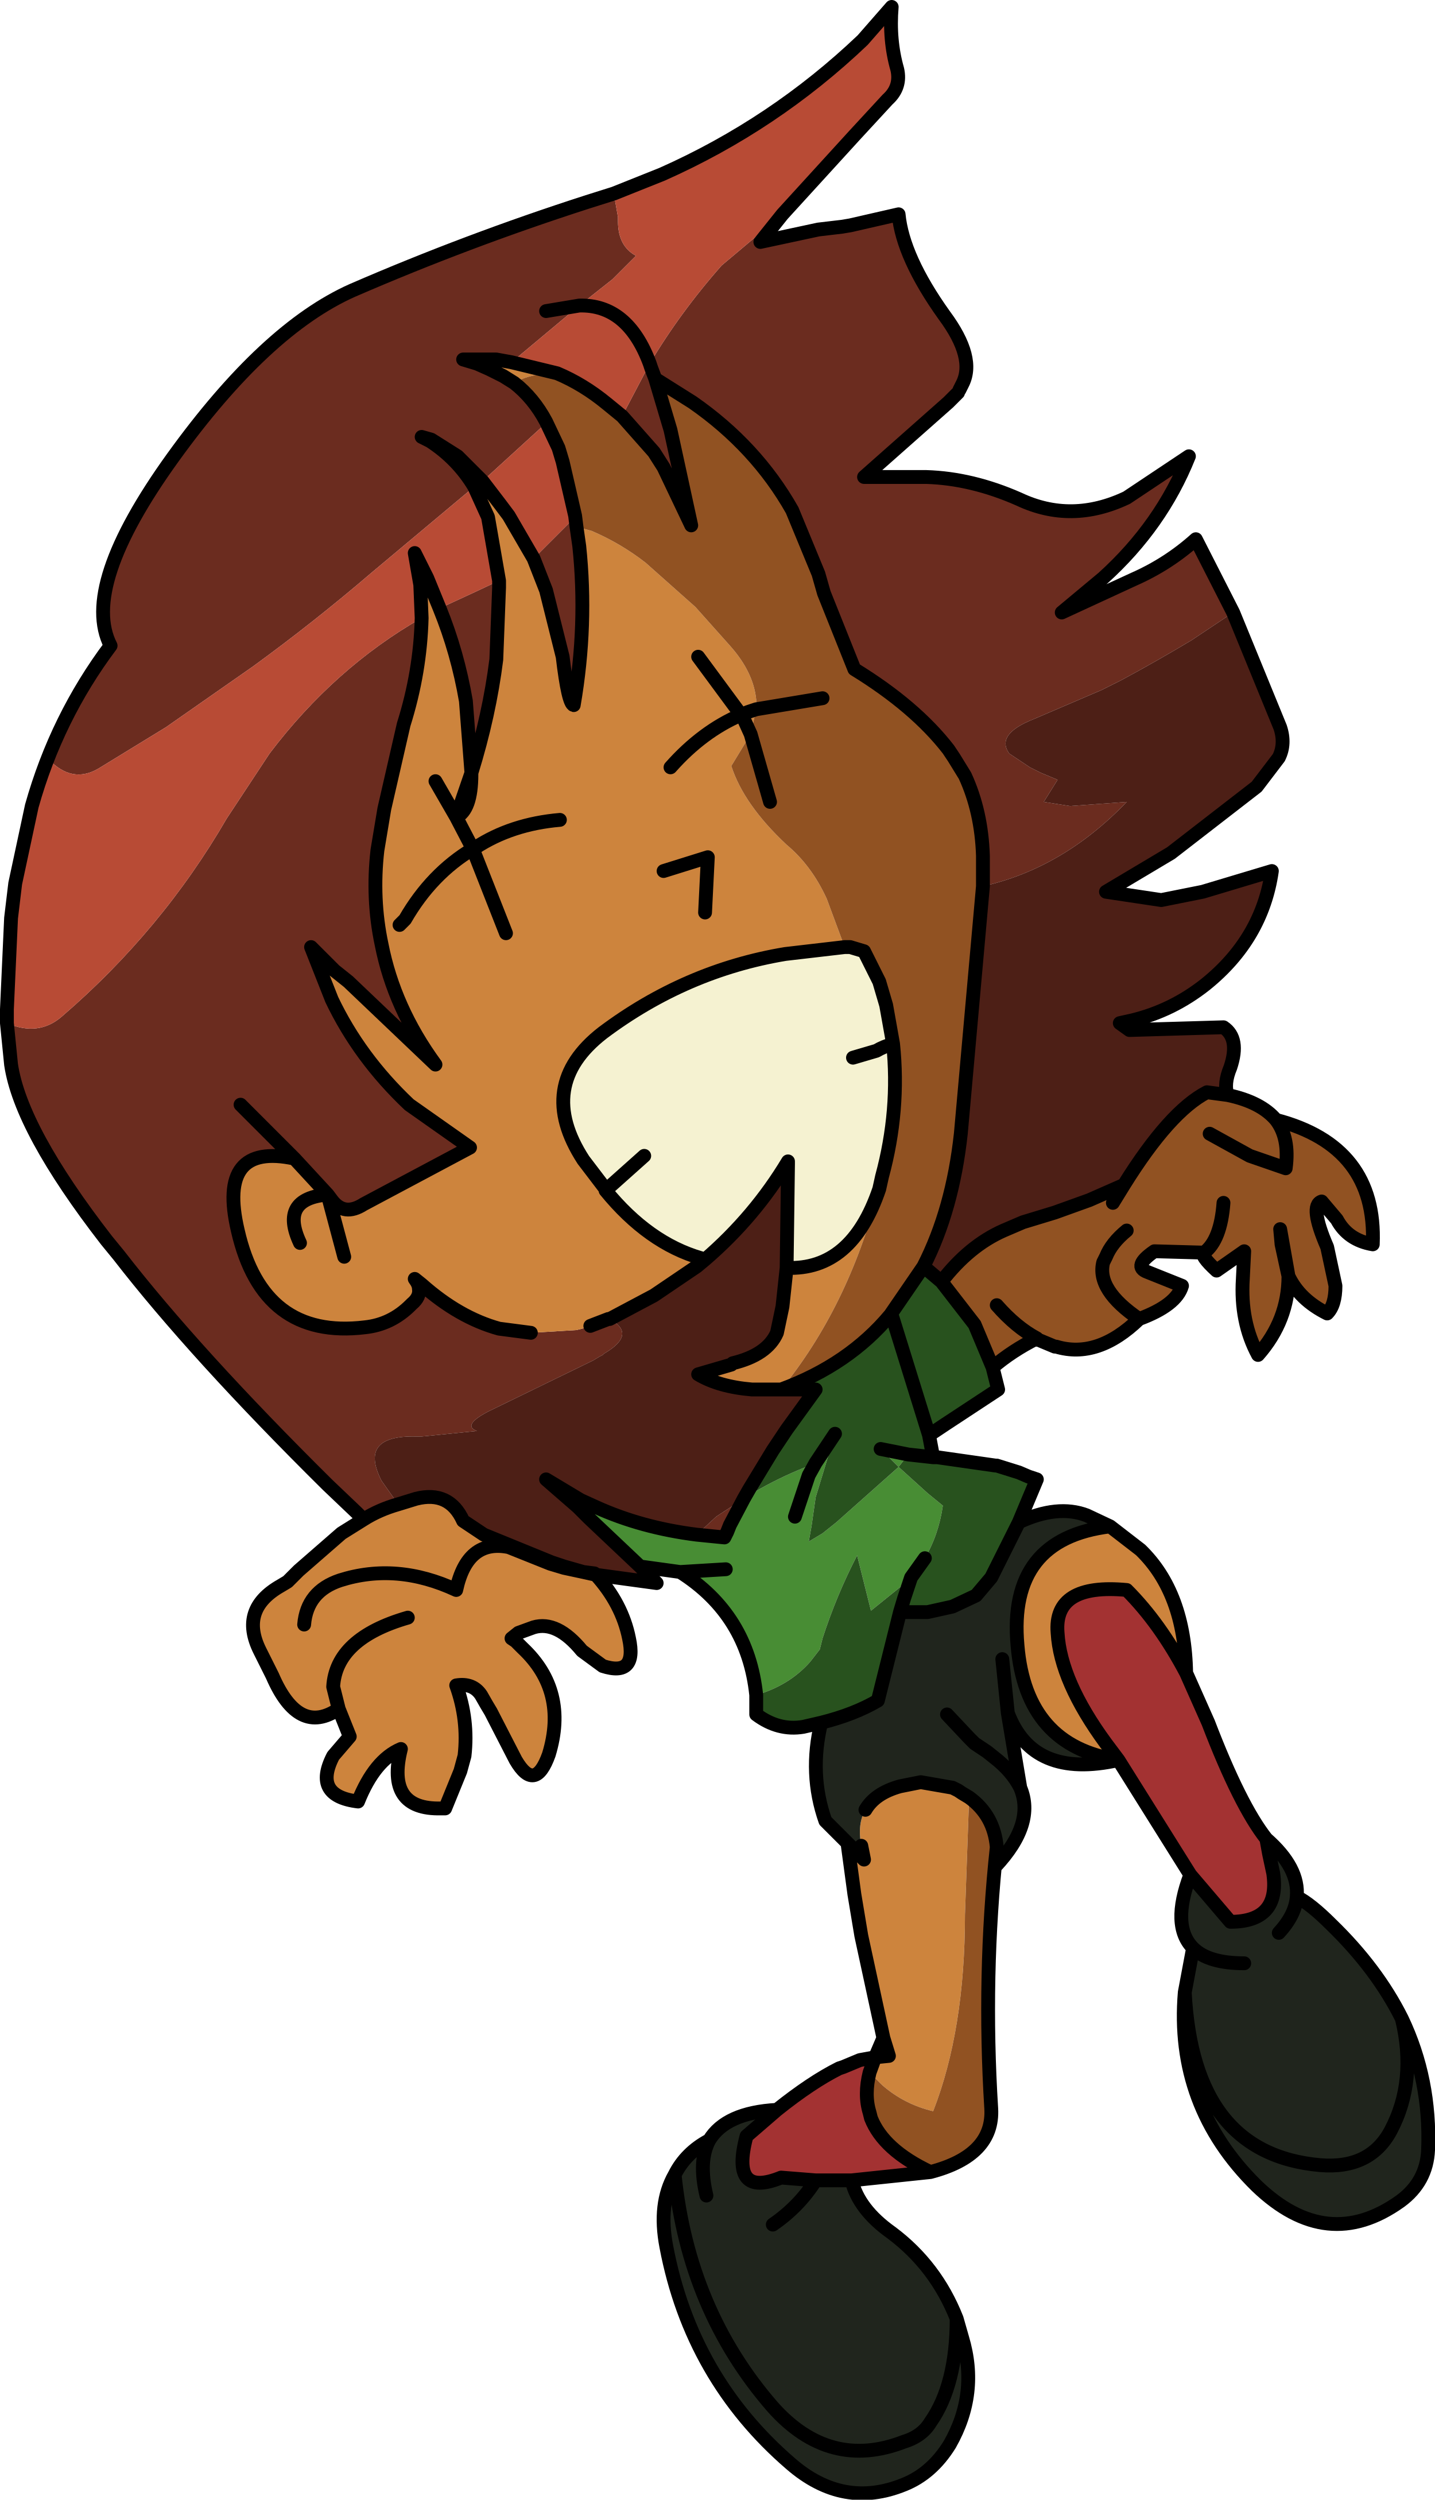 <?xml version="1.0" encoding="UTF-8" standalone="no"?>
<svg xmlns:xlink="http://www.w3.org/1999/xlink" height="90.4px" width="51.9px" xmlns="http://www.w3.org/2000/svg">
  <g transform="matrix(1.0, 0.0, 0.0, 1.0, 16.5, -8.0)">
    <path d="M11.8 15.75 L11.0 16.75 13.1 16.3 13.95 16.2 14.25 16.15 16.0 15.75 Q16.15 17.3 17.65 19.4 18.8 20.95 18.3 21.9 L18.2 22.1 18.15 22.2 17.8 22.55 14.75 25.25 16.05 25.25 17.0 25.25 Q18.65 25.3 20.35 26.05 22.25 26.95 24.25 26.0 L26.5 24.5 Q25.5 27.0 23.4 28.9 L21.9 30.15 24.5 28.95 Q25.75 28.4 26.75 27.5 L28.1 30.15 26.6 31.15 Q25.35 31.9 24.05 32.6 L23.35 32.95 20.9 34.0 Q19.5 34.55 20.0 35.25 L20.75 35.75 21.15 35.95 21.75 36.2 21.25 37.0 22.2 37.15 24.25 37.0 Q21.95 39.4 19.05 40.05 L19.05 39.5 19.05 38.95 Q19.0 37.35 18.4 36.05 L18.0 35.4 17.8 35.1 Q16.6 33.55 14.4 32.2 L13.3 29.45 13.1 28.75 12.15 26.45 Q10.85 24.15 8.55 22.55 L7.2 21.7 7.75 23.55 8.5 27.0 7.5 24.9 7.15 24.35 6.0 23.05 7.0 21.15 7.05 21.3 7.2 21.7 7.05 21.3 7.0 21.15 Q8.1 19.3 9.6 17.6 L11.8 15.75 M5.7 15.0 L5.85 15.85 5.85 15.9 5.85 16.0 Q5.85 16.9 6.5 17.25 L5.65 18.1 4.45 19.05 2.0 21.1 1.45 21.0 0.9 21.0 0.25 21.0 0.75 21.15 1.2 21.35 1.7 21.6 2.1 21.85 Q2.8 22.4 3.25 23.25 L3.25 23.3 0.95 25.4 0.05 24.5 -0.9 23.9 -1.25 23.8 -0.95 23.95 Q0.05 24.6 0.65 25.6 L-3.05 28.7 Q-5.15 30.5 -7.35 32.1 L-10.5 34.3 -12.95 35.8 Q-13.9 36.35 -14.75 35.45 L-15.35 37.15 Q-14.45 33.95 -12.5 31.35 -13.6 29.2 -10.25 24.55 -6.9 19.9 -3.75 18.5 0.4 16.7 4.75 15.3 L5.7 15.0 M3.25 19.25 L4.45 19.05 3.25 19.25 M4.3 26.65 L4.35 27.05 4.45 27.75 Q4.75 30.6 4.25 33.5 4.05 33.45 3.85 31.75 L3.25 29.35 2.8 28.2 4.05 26.95 4.3 26.65 M1.55 29.0 L1.55 29.25 1.45 31.85 Q1.2 33.85 0.55 35.95 L0.35 33.35 Q0.05 31.6 -0.6 30.0 L0.7 29.4 1.55 29.0 M-3.35 62.95 L-3.6 62.7 -4.65 61.7 Q-9.45 56.95 -12.2 53.4 L-12.65 52.85 Q-15.75 48.85 -16.1 46.5 L-16.25 45.0 Q-15.1 45.5 -14.25 44.75 -10.65 41.65 -8.3 37.6 L-6.75 35.25 Q-4.4 32.15 -1.25 30.35 -1.3 32.3 -1.9 34.2 L-2.6 37.25 -2.85 38.75 Q-3.05 40.5 -2.7 42.15 -2.25 44.45 -0.75 46.5 L-3.9 43.5 -4.4 43.1 -5.25 42.25 -4.5 44.15 Q-3.5 46.25 -1.7 47.95 L0.5 49.5 -3.35 51.55 Q-4.05 52.0 -4.5 51.4 L-4.65 51.2 -5.85 49.9 Q-8.65 49.3 -7.9 52.5 -7.0 56.45 -3.3 56.0 -2.35 55.9 -1.65 55.2 L-1.6 55.15 Q-1.3 54.9 -1.35 54.6 -1.35 54.45 -1.5 54.25 L-1.25 54.45 Q0.1 55.65 1.55 56.05 L2.7 56.2 4.35 56.1 4.55 56.05 4.75 56.0 4.85 55.95 5.5 55.7 5.55 55.7 Q6.55 56.25 5.35 56.95 L5.3 57.0 5.2 57.05 4.95 57.2 1.15 59.05 Q0.2 59.55 0.75 59.75 L-1.25 59.95 -1.45 59.95 Q-3.55 59.9 -2.7 61.55 L-2.1 62.4 Q-2.8 62.6 -3.35 62.95 M-7.8 47.95 L-6.0 49.75 -5.85 49.9 -6.0 49.75 -7.8 47.95 M10.4 62.2 L9.9 63.15 9.8 63.4 9.7 63.6 8.7 63.5 9.4 62.85 9.55 62.75 10.4 62.2" fill="#6b2c1f" fill-rule="evenodd" stroke="none"/>
    <path d="M0.65 25.6 Q0.05 24.6 -0.95 23.95 L-1.25 23.8 -0.9 23.9 0.05 24.5 0.95 25.4 1.6 26.25 1.9 26.65 2.8 28.2 3.25 29.35 3.85 31.75 Q4.05 33.45 4.25 33.5 4.75 30.6 4.45 27.75 L4.35 27.05 4.9 27.2 Q5.95 27.65 6.85 28.35 L8.65 29.95 9.9 31.35 Q10.75 32.3 10.85 33.3 L10.85 33.65 10.55 33.75 10.3 33.85 10.4 34.0 10.65 34.55 10.4 34.0 10.3 33.85 10.55 33.75 10.85 33.65 10.65 34.55 9.95 35.7 Q10.4 37.1 11.95 38.55 12.85 39.3 13.4 40.5 L14.05 42.25 11.9 42.5 Q8.3 43.1 5.3 45.35 2.85 47.25 4.6 49.95 L5.4 51.0 5.4 51.05 Q6.95 52.95 8.85 53.5 L9.0 53.55 8.7 53.8 7.15 54.85 5.55 55.7 5.5 55.7 4.85 55.95 4.75 56.0 4.55 56.05 4.35 56.1 2.7 56.2 1.55 56.05 Q0.1 55.65 -1.25 54.45 L-1.5 54.25 Q-1.35 54.45 -1.35 54.6 -1.3 54.9 -1.6 55.15 L-1.65 55.2 Q-2.35 55.9 -3.3 56.0 -7.0 56.45 -7.9 52.5 -8.65 49.3 -5.85 49.9 L-4.65 51.2 -4.5 51.4 Q-4.05 52.0 -3.35 51.55 L0.5 49.5 -1.7 47.95 Q-3.5 46.25 -4.5 44.15 L-5.25 42.25 -4.4 43.1 -3.9 43.5 -0.75 46.5 Q-2.25 44.45 -2.7 42.15 -3.05 40.5 -2.85 38.75 L-2.6 37.25 -1.9 34.2 Q-1.3 32.3 -1.25 30.35 L-1.3 29.15 -1.5 28.0 -1.05 28.9 -0.6 30.0 Q0.05 31.6 0.35 33.35 L0.55 35.95 0.0 37.55 Q0.55 37.3 0.55 36.0 L0.55 35.95 Q1.2 33.85 1.45 31.85 L1.55 29.25 1.55 29.0 1.15 26.7 0.65 25.6 M2.1 21.85 L1.7 21.6 1.2 21.35 0.75 21.15 0.25 21.0 0.9 21.0 1.45 21.0 2.0 21.1 3.65 21.5 Q2.65 21.5 2.1 21.85 M3.75 37.65 Q2.0 37.8 0.7 38.65 L0.6 38.7 0.0 37.55 0.6 38.7 0.7 38.65 Q2.0 37.8 3.75 37.65 M1.8 41.75 L0.6 38.7 1.8 41.75 M7.5 39.5 L9.1 39.0 9.0 41.0 9.1 39.0 7.5 39.5 M-0.75 36.25 L0.0 37.55 -0.75 36.25 M8.75 31.75 L10.3 33.85 Q8.9 34.45 7.75 35.75 8.9 34.45 10.3 33.85 L8.75 31.75 M23.65 63.2 L24.75 64.05 Q26.35 65.6 26.4 68.5 25.45 66.7 24.25 65.5 21.6 65.25 21.75 67.05 21.85 68.8 23.5 71.05 L23.95 71.65 Q20.6 71.15 20.3 67.5 19.95 63.65 23.65 63.2 M15.45 81.7 L14.65 78.0 14.4 76.5 14.15 74.65 14.6 75.1 14.75 75.25 14.65 74.75 Q14.5 73.95 14.8 73.45 15.15 72.85 16.05 72.6 L16.8 72.45 17.95 72.65 18.15 72.75 18.3 72.85 18.55 73.0 18.4 77.25 Q18.4 81.4 17.25 84.35 16.2 84.1 15.4 83.4 L15.35 83.35 14.95 82.95 15.15 82.4 15.65 82.35 15.45 81.7 M5.05 64.95 Q6.0 66.0 6.25 67.25 6.55 68.65 5.3 68.25 L4.55 67.7 Q3.65 66.6 2.8 66.85 L2.25 67.05 2.0 67.25 2.15 67.35 2.4 67.6 Q4.05 69.15 3.35 71.45 2.85 72.85 2.15 71.65 L1.25 69.9 1.1 69.65 0.9 69.3 Q0.6 68.85 0.0 68.95 0.45 70.2 0.3 71.5 L0.15 72.05 -0.4 73.4 -0.55 73.4 Q-2.55 73.45 -2.0 71.25 -2.95 71.65 -3.55 73.15 -5.2 72.95 -4.45 71.5 L-3.85 70.8 -4.25 69.8 Q-5.7 70.8 -6.65 68.6 L-7.1 67.7 Q-7.85 66.2 -6.35 65.35 L-6.1 65.2 -5.7 64.8 -4.15 63.45 -3.35 62.95 Q-2.8 62.6 -2.1 62.4 L-1.45 62.2 Q-0.25 61.9 0.25 63.0 L1.0 63.5 3.45 64.5 3.9 64.65 4.6 64.85 5.05 64.95 M15.3 51.0 L15.25 51.15 Q14.15 55.3 11.75 58.25 L11.25 58.25 10.7 58.25 Q9.5 58.15 8.75 57.7 L9.95 57.35 10.0 57.3 Q11.25 57.0 11.6 56.2 L11.8 55.25 11.95 53.85 Q14.3 53.95 15.3 51.0 M-5.5 66.75 Q-5.4 65.55 -4.2 65.15 -2.15 64.5 0.0 65.5 0.4 63.65 1.9 63.95 L3.4 64.55 3.9 64.7 4.6 64.85 3.9 64.7 3.4 64.55 1.9 63.95 Q0.4 63.65 0.0 65.5 -2.15 64.5 -4.2 65.15 -5.4 65.55 -5.5 66.75 M-4.05 53.45 L-4.65 51.2 -4.05 53.45 M-5.65 52.95 Q-6.4 51.35 -4.65 51.2 -6.4 51.35 -5.65 52.95 M-2.05 41.45 L-1.85 41.25 Q-0.9 39.6 0.6 38.7 -0.9 39.6 -1.85 41.25 L-2.05 41.45 M-1.75 66.5 Q-4.35 67.25 -4.45 69.0 L-4.25 69.8 -4.45 69.0 Q-4.35 67.25 -1.75 66.5" fill="#cd843d" fill-rule="evenodd" stroke="none"/>
    <path d="M16.35 60.6 L16.0 61.05 17.05 62.0 17.6 62.45 Q17.45 63.5 16.95 64.35 L16.45 65.05 16.3 65.2 15.0 66.25 14.5 64.25 Q13.75 65.7 13.25 67.25 L13.15 67.65 12.8 68.1 Q12.05 68.95 10.85 69.3 10.55 66.4 8.1 64.85 L6.65 64.65 4.8 62.9 4.4 62.5 3.25 61.5 4.5 62.25 5.05 62.5 Q6.7 63.25 8.7 63.5 L9.7 63.6 9.8 63.4 9.9 63.15 10.4 62.2 10.8 61.95 Q11.65 61.45 12.65 61.05 L13.0 60.9 13.7 59.85 13.0 62.15 12.85 63.2 12.75 63.75 13.25 63.45 13.75 63.05 16.0 61.05 15.35 60.4 16.35 60.6 M12.25 62.85 L12.75 61.35 13.0 60.9 12.75 61.35 12.25 62.85 M9.75 64.75 L8.1 64.85 9.75 64.75" fill="#488d34" fill-rule="evenodd" stroke="none"/>
    <path d="M16.05 66.3 L16.1 66.3 17.05 66.3 17.95 66.1 18.8 65.7 19.35 65.05 19.85 64.05 20.35 63.05 Q21.75 62.4 22.8 62.8 L23.65 63.2 Q19.95 63.65 20.3 67.5 20.6 71.15 23.95 71.65 20.85 72.35 19.95 69.95 L20.4 72.65 Q20.95 73.95 19.5 75.5 L19.55 74.8 Q19.45 73.65 18.55 73.0 L18.3 72.85 18.15 72.75 17.95 72.65 16.8 72.45 16.05 72.6 Q15.15 72.85 14.8 73.45 14.5 73.95 14.65 74.75 L14.75 75.25 14.6 75.1 14.15 74.65 13.6 74.1 13.35 73.85 Q12.75 72.15 13.2 70.3 14.4 70.0 15.25 69.5 L16.05 66.3 M29.3 74.5 Q30.5 75.55 30.4 76.6 30.9 76.85 31.65 77.6 33.3 79.2 34.2 81.0 35.25 83.2 35.15 85.75 35.1 86.9 34.15 87.6 31.5 89.5 28.95 87.05 26.0 84.15 26.35 80.05 L26.65 78.45 Q25.85 77.65 26.55 75.8 L28.0 77.5 Q29.8 77.5 29.55 75.75 L29.4 75.05 29.3 74.5 M14.3 86.85 Q14.55 87.9 15.75 88.75 17.35 89.95 18.1 91.85 L18.3 92.55 Q18.9 94.55 17.85 96.4 17.2 97.45 16.2 97.85 14.0 98.75 12.1 97.1 8.5 94.0 7.6 89.25 7.3 87.7 7.9 86.65 8.3 85.85 9.15 85.4 9.75 84.4 11.6 84.3 L10.5 85.25 Q9.9 87.5 11.75 86.75 L13.0 86.85 13.75 86.85 14.3 86.85 M17.75 70.0 L18.55 70.85 18.75 71.05 19.2 71.35 19.45 71.55 Q20.1 72.05 20.4 72.65 20.1 72.05 19.45 71.55 L19.2 71.35 18.75 71.05 18.55 70.85 17.75 70.0 M19.75 68.0 L19.95 69.95 19.75 68.0 M34.2 81.0 Q34.75 83.25 33.8 85.05 33.05 86.45 31.25 86.3 26.65 85.9 26.35 80.05 26.65 85.9 31.25 86.3 33.05 86.45 33.8 85.05 34.75 83.25 34.2 81.0 M9.05 87.4 Q8.75 86.15 9.15 85.4 8.75 86.15 9.05 87.4 M18.1 91.85 Q18.1 94.25 17.15 95.6 16.85 96.1 16.2 96.3 13.5 97.35 11.45 95.05 8.4 91.55 7.9 86.65 8.4 91.55 11.45 95.05 13.5 97.35 16.2 96.3 16.85 96.1 17.15 95.6 18.1 94.25 18.1 91.85 M11.45 88.45 Q12.4 87.8 13.0 86.85 12.4 87.8 11.45 88.45 M29.75 77.9 Q30.35 77.25 30.4 76.6 30.35 77.25 29.75 77.9 M28.5 79.0 Q27.2 79.0 26.65 78.45 27.2 79.0 28.5 79.0" fill="#20251d" fill-rule="evenodd" stroke="none"/>
    <path d="M26.4 68.5 L27.2 70.3 Q28.35 73.3 29.3 74.5 L29.4 75.05 29.55 75.75 Q29.8 77.5 28.0 77.5 L26.55 75.8 23.95 71.65 23.5 71.05 Q21.85 68.8 21.75 67.05 21.6 65.25 24.25 65.5 25.45 66.7 26.4 68.5 M17.15 86.55 L14.3 86.85 13.75 86.85 13.0 86.85 11.75 86.75 Q9.9 87.5 10.5 85.25 L11.6 84.3 Q12.85 83.3 13.85 82.8 L14.0 82.75 14.6 82.5 15.15 82.4 14.95 82.95 Q14.75 83.75 14.95 84.4 L15.0 84.6 Q15.45 85.75 17.15 86.55" fill="#a33232" fill-rule="evenodd" stroke="none"/>
    <path d="M5.4 51.05 L5.4 51.0 4.6 49.95 Q2.85 47.25 5.3 45.35 8.3 43.1 11.9 42.5 L14.05 42.25 14.25 42.25 14.75 42.4 15.3 43.5 15.55 44.35 15.8 45.75 Q15.45 45.85 15.2 46.0 L14.35 46.25 15.2 46.0 Q15.45 45.85 15.8 45.75 16.05 48.15 15.4 50.55 L15.3 51.0 Q14.3 53.95 11.95 53.85 L12.0 50.1 12.0 50.0 Q10.8 52.0 9.0 53.55 L8.85 53.5 Q6.95 52.95 5.4 51.05 L6.8 49.8 5.4 51.05" fill="#f5f2d1" fill-rule="evenodd" stroke="none"/>
    <path d="M5.7 15.0 L7.45 14.3 Q11.5 12.5 14.7 9.45 L15.75 8.25 Q15.65 9.45 15.95 10.5 16.1 11.15 15.6 11.6 L14.4 12.9 11.8 15.75 9.6 17.6 Q8.1 19.3 7.0 21.15 L6.0 23.05 5.45 22.6 Q4.6 21.9 3.65 21.5 L2.0 21.1 4.45 19.05 5.65 18.1 6.5 17.25 Q5.85 16.9 5.85 16.0 L5.85 15.9 5.85 15.85 5.7 15.0 M-15.35 37.15 L-14.75 35.45 Q-13.9 36.35 -12.95 35.8 L-10.5 34.3 -7.35 32.1 Q-5.15 30.5 -3.05 28.7 L0.65 25.6 1.15 26.7 1.55 29.0 0.7 29.4 -0.6 30.0 -1.05 28.9 -1.5 28.0 -1.3 29.15 -1.25 30.35 Q-4.4 32.15 -6.75 35.25 L-8.3 37.6 Q-10.65 41.65 -14.25 44.75 -15.1 45.5 -16.25 45.0 L-16.25 44.5 -16.1 41.2 -15.95 39.95 -15.35 37.15 M0.95 25.4 L3.25 23.3 3.25 23.25 3.7 24.2 3.85 24.7 4.3 26.65 4.05 26.95 2.8 28.2 1.9 26.65 1.6 26.25 0.95 25.4 M4.45 19.05 Q6.2 19.0 7.0 21.15 6.2 19.0 4.45 19.05" fill="#b84b35" fill-rule="evenodd" stroke="none"/>
    <path d="M28.1 30.15 L29.8 34.3 Q30.0 34.9 29.75 35.4 L28.95 36.45 25.85 38.85 23.5 40.25 25.5 40.55 27.0 40.25 29.5 39.5 Q29.15 41.95 27.1 43.6 25.9 44.55 24.45 44.9 L24.0 45.0 24.35 45.25 27.75 45.15 Q28.35 45.55 28.0 46.6 27.75 47.2 27.9 47.6 L27.15 47.5 Q25.8 48.2 24.15 50.85 L22.9 51.4 21.65 51.85 20.5 52.2 19.8 52.5 Q18.55 53.05 17.55 54.35 L16.9 53.8 Q17.95 51.75 18.25 49.0 L19.05 40.05 Q21.95 39.4 24.25 37.0 L22.2 37.15 21.25 37.0 21.75 36.2 21.15 35.95 20.75 35.75 20.0 35.25 Q19.5 34.55 20.9 34.0 L23.35 32.95 24.05 32.6 Q25.35 31.9 26.6 31.15 L28.1 30.15 M6.65 64.65 L7.25 65.25 5.05 64.95 5.0 64.9 4.6 64.85 3.9 64.65 3.45 64.5 1.0 63.5 0.25 63.0 Q-0.25 61.9 -1.45 62.2 L-2.1 62.4 -2.7 61.55 Q-3.55 59.9 -1.45 59.95 L-1.25 59.95 0.75 59.75 Q0.2 59.55 1.15 59.05 L4.95 57.2 5.2 57.05 5.3 57.0 5.35 56.95 Q6.55 56.25 5.55 55.7 L7.15 54.85 8.7 53.8 9.0 53.55 Q10.8 52.0 12.0 50.0 L12.0 50.1 11.95 53.85 11.8 55.25 11.6 56.2 Q11.25 57.0 10.0 57.3 L9.95 57.35 8.75 57.7 Q9.5 58.15 10.7 58.25 L11.25 58.25 11.75 58.25 13.0 58.25 11.95 59.7 11.45 60.45 10.6 61.85 10.4 62.2 9.55 62.75 9.4 62.85 8.7 63.5 Q6.7 63.25 5.05 62.5 L4.5 62.25 3.25 61.5 4.4 62.5 4.8 62.9 6.65 64.65" fill="#4d1f16" fill-rule="evenodd" stroke="none"/>
    <path d="M16.9 53.8 L17.55 54.35 18.75 55.9 19.4 57.45 19.6 58.25 17.7 59.5 17.1 59.9 15.75 55.55 15.7 55.55 15.75 55.55 17.1 59.9 17.25 60.7 17.4 60.7 19.5 61.0 19.55 61.0 20.35 61.25 20.7 61.4 21.0 61.5 20.35 63.05 19.85 64.05 19.35 65.05 18.8 65.7 17.95 66.1 17.05 66.3 16.1 66.3 16.05 66.3 16.2 65.8 16.45 65.05 16.2 65.8 16.05 66.3 15.25 69.5 Q14.4 70.0 13.2 70.3 L12.55 70.45 Q11.65 70.6 10.85 70.0 L10.85 69.3 Q12.05 68.95 12.8 68.1 L13.15 67.65 13.25 67.25 Q13.75 65.7 14.5 64.25 L15.0 66.25 16.3 65.2 16.45 65.05 16.95 64.35 Q17.45 63.5 17.6 62.45 L17.05 62.0 16.0 61.05 16.35 60.6 17.25 60.7 16.35 60.6 15.35 60.4 16.0 61.05 13.75 63.05 13.25 63.45 12.75 63.75 12.85 63.2 13.0 62.15 13.7 59.85 13.0 60.9 12.65 61.05 Q11.65 61.45 10.8 61.95 L10.4 62.2 10.6 61.85 11.45 60.45 11.95 59.7 13.0 58.25 11.75 58.25 Q14.2 57.35 15.7 55.55 L16.9 53.8" fill="#28521e" fill-rule="evenodd" stroke="none"/>
    <path d="M27.9 47.6 Q29.1 47.85 29.65 48.5 33.3 49.45 33.15 53.0 32.25 52.85 31.85 52.1 L31.3 51.45 Q30.85 51.6 31.5 53.1 L31.8 54.5 Q31.8 55.2 31.5 55.5 30.5 55.0 30.1 54.15 30.1 55.75 29.0 57.0 28.35 55.8 28.45 54.25 L28.5 53.25 27.5 53.95 Q26.9 53.4 27.05 53.3 L25.25 53.25 Q24.45 53.8 25.0 54.0 L26.25 54.5 Q26.05 55.2 24.7 55.7 23.15 54.65 23.4 53.65 L23.5 53.45 Q23.7 52.95 24.25 52.5 23.7 52.95 23.5 53.45 L23.4 53.65 Q23.15 54.65 24.7 55.7 23.2 57.15 21.7 56.7 L21.65 56.7 21.05 56.45 21.0 56.45 21.0 56.4 Q20.25 56.0 19.55 55.2 20.25 56.0 21.0 56.4 20.1 56.85 19.4 57.45 L18.75 55.9 17.55 54.35 Q18.55 53.05 19.8 52.5 L20.5 52.2 21.65 51.85 22.9 51.4 24.15 50.85 Q25.8 48.2 27.15 47.5 L27.9 47.6 M3.25 23.25 Q2.8 22.4 2.1 21.85 2.65 21.5 3.65 21.5 4.6 21.9 5.45 22.6 L6.0 23.05 7.15 24.35 7.5 24.9 8.5 27.0 7.75 23.55 7.2 21.7 8.55 22.55 Q10.85 24.15 12.15 26.45 L13.1 28.75 13.3 29.45 14.4 32.2 Q16.6 33.55 17.8 35.1 L18.0 35.4 18.4 36.05 Q19.0 37.35 19.05 38.95 L19.05 39.5 19.05 40.05 18.25 49.0 Q17.95 51.75 16.9 53.8 L15.7 55.55 Q14.2 57.35 11.75 58.25 14.15 55.3 15.25 51.15 L15.3 51.0 15.4 50.55 Q16.05 48.15 15.8 45.75 L15.55 44.35 15.3 43.5 14.75 42.4 14.25 42.25 14.05 42.25 13.4 40.5 Q12.85 39.3 11.95 38.55 10.4 37.1 9.95 35.7 L10.65 34.55 10.85 33.65 10.85 33.3 Q10.75 32.3 9.9 31.35 L8.65 29.95 6.85 28.35 Q5.95 27.65 4.9 27.2 L4.35 27.05 4.3 26.65 3.85 24.7 3.7 24.2 3.25 23.25 M13.25 33.25 L10.85 33.65 13.25 33.25 M11.35 37.0 L10.65 34.55 11.35 37.0 M30.1 54.15 L29.8 52.45 29.85 53.0 30.1 54.15 M23.75 51.5 L24.15 50.85 23.75 51.5 M27.25 49.0 L28.7 49.8 30.0 50.25 Q30.15 49.15 29.65 48.5 30.15 49.15 30.0 50.25 L28.7 49.8 27.25 49.0 M19.55 74.8 Q19.05 79.45 19.35 84.25 19.45 85.95 17.15 86.55 15.45 85.75 15.0 84.6 L14.95 84.4 Q14.75 83.75 14.95 82.95 L15.35 83.35 15.4 83.4 Q16.2 84.1 17.25 84.35 18.4 81.4 18.4 77.25 L18.55 73.0 Q19.45 73.65 19.55 74.8" fill="#915222" fill-rule="evenodd" stroke="none"/>
    <path d="M5.7 15.0 L7.45 14.3 Q11.5 12.5 14.7 9.45 L15.75 8.25 Q15.65 9.45 15.95 10.5 16.1 11.15 15.6 11.6 L14.4 12.9 11.8 15.75 11.0 16.75 13.1 16.3 13.95 16.2 14.25 16.15 16.0 15.75 Q16.15 17.3 17.65 19.4 18.8 20.95 18.3 21.9 L18.2 22.1 M18.15 22.2 L17.8 22.55 14.75 25.25 16.05 25.25 17.0 25.25 Q18.65 25.3 20.35 26.05 22.25 26.95 24.25 26.0 L26.5 24.5 Q25.5 27.0 23.4 28.9 L21.9 30.15 24.5 28.95 Q25.75 28.4 26.75 27.5 L28.1 30.15 29.8 34.3 Q30.0 34.9 29.75 35.4 L28.95 36.45 25.85 38.85 23.5 40.25 25.5 40.55 27.0 40.25 29.5 39.5 Q29.15 41.95 27.1 43.6 25.9 44.55 24.45 44.9 L24.0 45.0 24.35 45.25 27.75 45.15 Q28.35 45.55 28.0 46.6 27.75 47.2 27.9 47.6 29.1 47.85 29.65 48.5 33.3 49.45 33.15 53.0 32.25 52.85 31.85 52.1 L31.3 51.45 Q30.85 51.6 31.5 53.1 L31.8 54.5 Q31.8 55.2 31.5 55.5 30.5 55.0 30.1 54.15 30.1 55.75 29.0 57.0 28.35 55.8 28.45 54.25 L28.5 53.25 27.5 53.95 Q26.9 53.4 27.05 53.3 27.65 52.85 27.75 51.5 M5.7 15.0 L4.75 15.3 Q0.4 16.7 -3.75 18.5 -6.9 19.9 -10.25 24.55 -13.6 29.2 -12.5 31.35 -14.45 33.95 -15.35 37.15 L-15.95 39.95 -16.1 41.2 -16.25 44.5 -16.25 45.0 -16.1 46.5 Q-15.75 48.85 -12.65 52.85 L-12.2 53.4 Q-9.45 56.95 -4.65 61.7 L-3.6 62.7 -3.35 62.95 -4.15 63.45 -5.7 64.8 -6.1 65.2 -6.35 65.35 Q-7.85 66.2 -7.1 67.7 L-6.65 68.6 Q-5.7 70.8 -4.25 69.8 L-4.45 69.0 Q-4.35 67.25 -1.75 66.5 M0.65 25.6 Q0.05 24.6 -0.95 23.95 L-1.25 23.8 -0.9 23.9 0.05 24.5 0.95 25.4 1.6 26.25 1.9 26.65 2.8 28.2 3.25 29.35 3.85 31.75 Q4.05 33.45 4.25 33.5 4.75 30.6 4.45 27.75 L4.35 27.05 4.3 26.65 3.85 24.7 3.7 24.2 3.25 23.25 Q2.8 22.4 2.1 21.85 L1.7 21.6 1.2 21.35 0.75 21.15 0.25 21.0 0.9 21.0 1.45 21.0 2.0 21.1 3.65 21.5 Q4.6 21.9 5.45 22.6 L6.0 23.05 7.15 24.35 7.5 24.9 8.5 27.0 7.75 23.55 7.2 21.7 8.55 22.55 Q10.85 24.15 12.15 26.45 L13.1 28.75 13.3 29.45 14.4 32.2 Q16.6 33.55 17.8 35.1 L18.0 35.4 18.4 36.05 Q19.0 37.35 19.05 38.95 L19.05 39.5 19.05 40.05 18.25 49.0 Q17.95 51.75 16.9 53.8 L17.55 54.35 Q18.55 53.05 19.8 52.5 L20.5 52.2 21.65 51.85 22.9 51.4 24.15 50.85 Q25.8 48.2 27.15 47.5 L27.9 47.6 M4.45 19.05 L3.25 19.25 M10.85 33.65 L13.25 33.25 M7.0 21.15 Q6.2 19.0 4.45 19.05 M7.0 21.15 L7.05 21.3 7.2 21.7 M10.85 33.65 L10.55 33.75 10.3 33.85 10.4 34.0 10.65 34.55 11.35 37.0 M0.65 25.6 L1.15 26.7 1.55 29.0 1.55 29.25 1.45 31.85 Q1.2 33.85 0.55 35.95 L0.55 36.0 Q0.55 37.3 0.0 37.55 L0.6 38.7 0.7 38.65 Q2.0 37.8 3.75 37.65 M-0.6 30.0 Q0.05 31.6 0.35 33.35 L0.55 35.95 0.0 37.55 -0.75 36.25 M9.0 41.0 L9.1 39.0 7.5 39.5 M0.6 38.7 L1.8 41.75 M14.05 42.25 L11.9 42.5 Q8.3 43.1 5.3 45.35 2.85 47.25 4.6 49.95 L5.4 51.0 5.4 51.05 6.8 49.8 M15.8 45.75 L15.55 44.35 15.3 43.5 14.75 42.4 14.25 42.25 14.05 42.25 M15.8 45.75 Q15.45 45.85 15.2 46.0 L14.35 46.25 M7.75 35.75 Q8.9 34.45 10.3 33.85 L8.75 31.75 M30.1 54.15 L29.8 52.45 29.85 53.0 30.1 54.15 M29.65 48.5 Q30.15 49.15 30.0 50.25 L28.7 49.8 27.25 49.0 M24.7 55.7 Q23.15 54.65 23.4 53.65 L23.5 53.45 Q23.7 52.95 24.25 52.5 M24.15 50.85 L23.75 51.5 M24.7 55.7 Q26.05 55.2 26.25 54.5 L25.0 54.0 Q24.45 53.8 25.25 53.25 L27.05 53.3 M21.0 56.4 L21.0 56.45 21.05 56.45 21.65 56.7 21.7 56.7 Q23.2 57.15 24.7 55.7 M20.35 63.05 L21.0 61.5 20.7 61.4 20.35 61.25 19.55 61.0 19.5 61.0 17.4 60.7 17.25 60.7 16.35 60.6 15.35 60.4 M16.95 64.35 L16.45 65.05 16.2 65.8 16.05 66.3 16.1 66.3 17.05 66.3 17.95 66.1 18.8 65.7 19.35 65.05 19.85 64.05 20.35 63.05 Q21.75 62.4 22.8 62.8 L23.65 63.2 24.75 64.05 Q26.35 65.6 26.4 68.5 L27.2 70.3 Q28.35 73.3 29.3 74.5 30.5 75.55 30.4 76.6 30.9 76.85 31.65 77.6 33.3 79.2 34.2 81.0 35.25 83.2 35.15 85.75 35.1 86.9 34.15 87.6 31.5 89.5 28.95 87.05 26.0 84.15 26.35 80.05 L26.65 78.45 Q25.85 77.65 26.55 75.8 L23.95 71.65 Q20.85 72.35 19.95 69.95 L20.4 72.65 Q20.95 73.95 19.5 75.5 L19.55 74.8 Q19.05 79.45 19.35 84.25 19.45 85.95 17.15 86.55 L14.3 86.85 Q14.55 87.9 15.75 88.75 17.35 89.95 18.1 91.85 L18.3 92.55 Q18.9 94.55 17.85 96.4 17.2 97.45 16.2 97.85 14.0 98.75 12.1 97.1 8.5 94.0 7.6 89.25 7.3 87.7 7.9 86.65 8.3 85.85 9.15 85.4 9.75 84.4 11.6 84.3 12.85 83.3 13.85 82.8 L14.0 82.75 14.6 82.5 15.15 82.4 15.45 81.7 14.65 78.0 14.4 76.5 14.15 74.65 13.6 74.1 13.35 73.85 Q12.75 72.15 13.2 70.3 L12.55 70.45 Q11.65 70.6 10.85 70.0 L10.85 69.3 Q10.55 66.4 8.1 64.85 L6.65 64.65 7.25 65.25 5.05 64.95 Q6.0 66.0 6.25 67.25 6.55 68.65 5.3 68.25 L4.55 67.7 Q3.65 66.6 2.8 66.85 L2.25 67.05 2.0 67.25 2.15 67.35 2.4 67.6 Q4.05 69.15 3.35 71.45 2.85 72.85 2.15 71.65 L1.25 69.9 1.1 69.65 0.9 69.3 Q0.6 68.85 0.0 68.95 0.45 70.2 0.3 71.5 L0.15 72.05 -0.4 73.4 -0.55 73.4 Q-2.55 73.45 -2.0 71.25 -2.95 71.65 -3.55 73.15 -5.2 72.95 -4.45 71.5 L-3.85 70.8 -4.25 69.8 M23.95 71.65 Q20.6 71.15 20.3 67.5 19.95 63.65 23.65 63.2 M26.4 68.5 Q25.45 66.7 24.25 65.5 21.6 65.25 21.75 67.05 21.85 68.8 23.5 71.05 L23.95 71.65 M15.7 55.55 L15.75 55.55 17.1 59.9 17.7 59.5 19.6 58.25 19.4 57.45 18.75 55.9 17.55 54.35 M11.75 58.25 Q14.2 57.35 15.7 55.55 L16.9 53.8 M15.3 51.0 L15.4 50.55 Q16.05 48.15 15.8 45.75 M11.75 58.25 L11.25 58.25 10.7 58.25 Q9.5 58.15 8.75 57.7 L9.95 57.35 10.0 57.3 Q11.25 57.0 11.6 56.2 L11.8 55.25 11.95 53.85 12.0 50.1 12.0 50.0 Q10.8 52.0 9.0 53.55 L8.7 53.8 7.15 54.85 5.55 55.7 5.5 55.7 4.85 55.95 M-2.1 62.4 L-1.45 62.2 Q-0.25 61.9 0.25 63.0 L1.0 63.5 3.45 64.5 3.9 64.65 4.6 64.85 5.0 64.9 5.05 64.95 4.6 64.85 3.9 64.7 3.4 64.55 1.9 63.95 Q0.4 63.65 0.0 65.5 -2.15 64.5 -4.2 65.15 -5.4 65.55 -5.5 66.75 M11.75 58.25 L13.0 58.25 11.95 59.7 11.45 60.45 10.6 61.85 10.4 62.2 9.9 63.15 9.8 63.4 9.7 63.6 8.7 63.5 Q6.7 63.25 5.05 62.5 L4.5 62.25 3.25 61.5 4.4 62.5 4.8 62.9 6.65 64.65 M13.0 60.9 L13.7 59.85 M13.0 60.9 L12.75 61.35 12.25 62.85 M17.25 60.7 L17.1 59.9 M11.95 53.85 Q14.3 53.95 15.3 51.0 M5.4 51.05 Q6.95 52.95 8.85 53.5 L9.0 53.55 M2.7 56.2 L1.55 56.05 Q0.1 55.65 -1.25 54.45 L-1.5 54.25 Q-1.35 54.45 -1.35 54.6 -1.3 54.9 -1.6 55.15 L-1.65 55.2 Q-2.35 55.9 -3.3 56.0 -7.0 56.45 -7.9 52.5 -8.65 49.3 -5.85 49.9 L-6.0 49.75 -7.8 47.95 M8.1 64.85 L9.75 64.75 M20.4 72.65 Q20.1 72.05 19.45 71.55 L19.2 71.35 18.75 71.05 18.55 70.85 17.75 70.0 M14.8 73.45 Q15.15 72.85 16.05 72.6 L16.8 72.45 17.95 72.65 18.15 72.75 18.3 72.85 18.55 73.0 Q19.45 73.65 19.55 74.8 M19.95 69.95 L19.75 68.0 M16.05 66.3 L15.25 69.5 Q14.4 70.0 13.2 70.3 M14.15 74.65 L14.6 75.1 14.75 75.25 14.65 74.75 M14.95 82.95 L15.15 82.4 15.65 82.35 15.45 81.7 M11.6 84.3 L10.5 85.25 Q9.9 87.5 11.75 86.75 L13.0 86.85 13.75 86.85 14.3 86.85 M14.95 82.95 Q14.75 83.75 14.95 84.4 L15.0 84.6 Q15.45 85.75 17.15 86.55 M13.0 86.85 Q12.4 87.8 11.45 88.45 M7.9 86.65 Q8.4 91.55 11.45 95.05 13.5 97.35 16.2 96.3 16.85 96.1 17.15 95.6 18.1 94.25 18.1 91.85 M9.15 85.4 Q8.75 86.15 9.05 87.4 M26.35 80.05 Q26.65 85.9 31.25 86.3 33.05 86.45 33.8 85.05 34.75 83.25 34.2 81.0 M29.3 74.5 L29.4 75.05 29.55 75.75 Q29.8 77.5 28.0 77.5 L26.55 75.8 M26.65 78.45 Q27.2 79.0 28.5 79.0 M30.4 76.6 Q30.35 77.25 29.75 77.9 M21.0 56.4 Q20.25 56.0 19.55 55.2 M19.4 57.45 Q20.1 56.85 21.0 56.4 M-1.25 30.35 Q-1.3 32.3 -1.9 34.2 L-2.6 37.25 -2.85 38.75 Q-3.05 40.5 -2.7 42.15 -2.25 44.45 -0.75 46.5 L-3.9 43.5 -4.4 43.1 -5.25 42.25 -4.5 44.15 Q-3.5 46.25 -1.7 47.95 L0.5 49.5 -3.35 51.55 Q-4.05 52.0 -4.5 51.4 L-4.65 51.2 -4.05 53.45 M-0.6 30.0 L-1.05 28.9 -1.5 28.0 -1.3 29.15 -1.25 30.35 M0.6 38.7 Q-0.9 39.6 -1.85 41.25 L-2.05 41.45 M-4.65 51.2 Q-6.4 51.35 -5.65 52.95 M-5.85 49.9 L-4.65 51.2 M-2.1 62.4 Q-2.8 62.6 -3.35 62.95" fill="none" stroke="#000000" stroke-linecap="round" stroke-linejoin="round" stroke-width="0.5"/>
  </g>
</svg>
